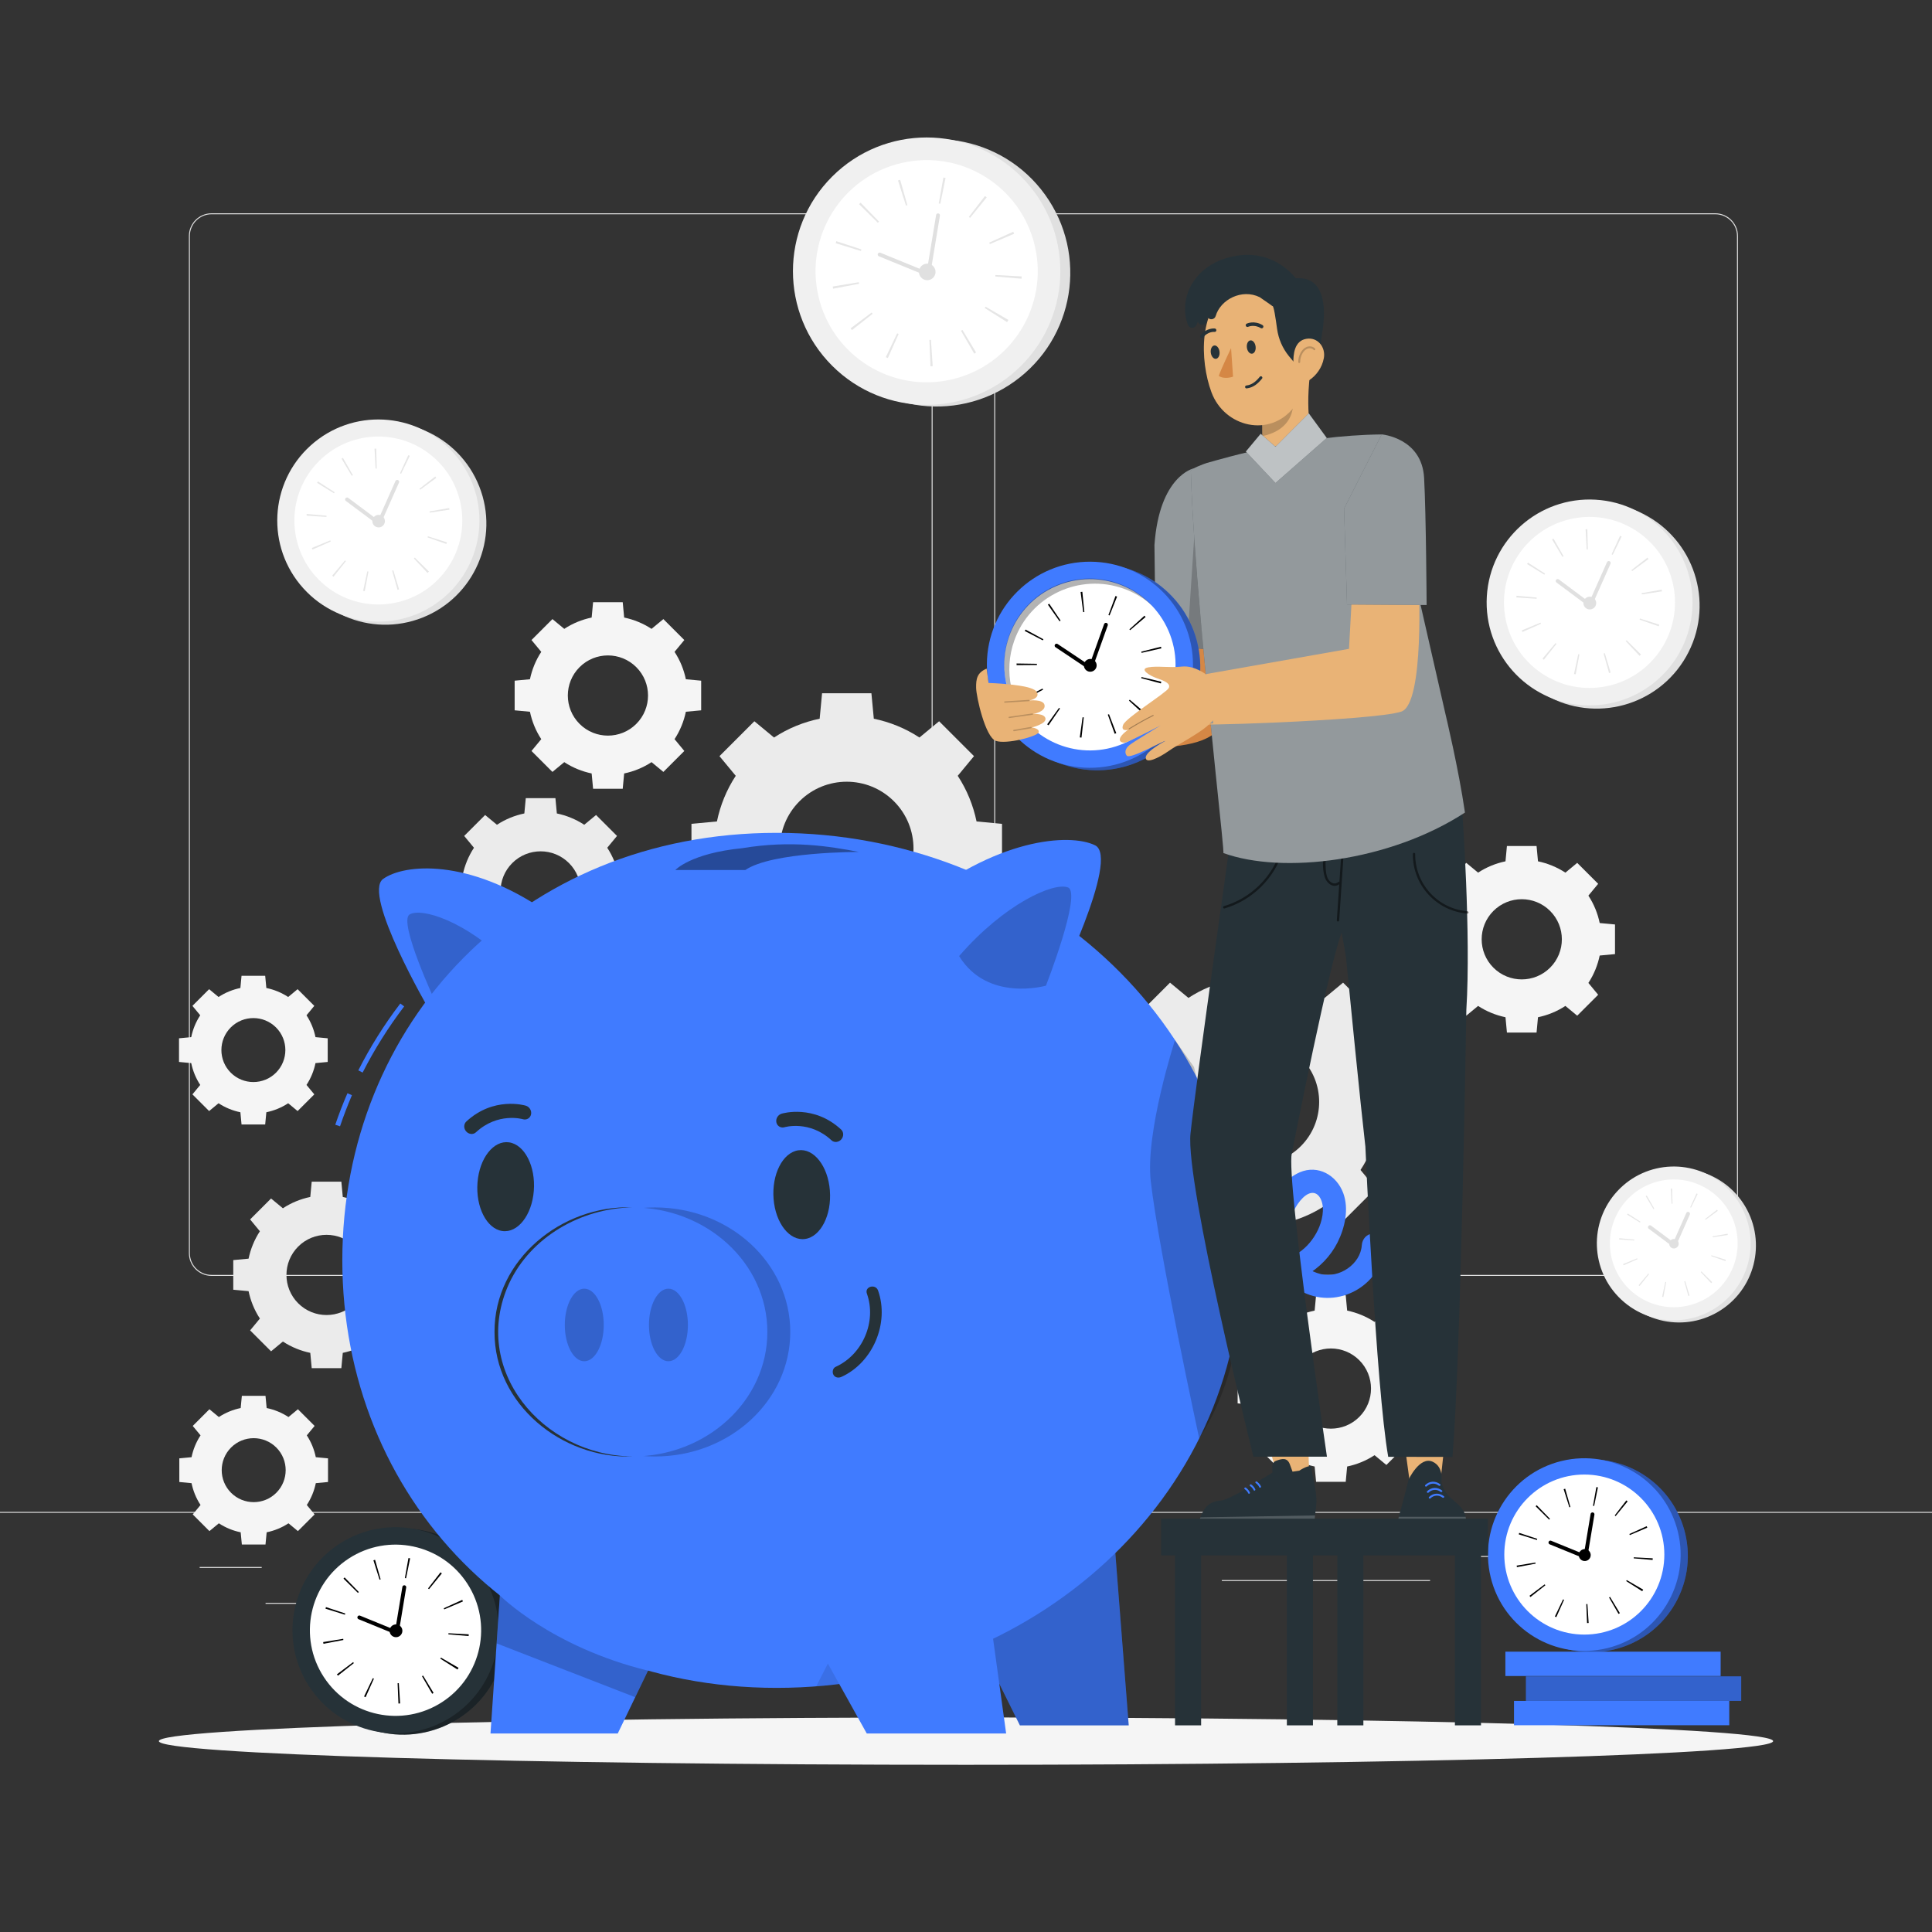 <svg xmlns="http://www.w3.org/2000/svg" viewBox="0 0 500 500"><rect x="0" y="0" width="500" height="500" fill="#333333" stroke="none"/><defs><style>      .uuid-0d9860ed-d3d6-4aae-ae41-2b4273606eda {        opacity: .1;      }      .uuid-0d9860ed-d3d6-4aae-ae41-2b4273606eda, .uuid-df34fd01-6cfd-4b7b-aefd-7f8a921c0446, .uuid-f4f53ed7-ea90-4321-87a5-05cef93a240b {        isolation: isolate;      }      .uuid-dd2d7cbd-059d-4cf3-847a-ca85d2a93af2 {        stroke-width: .25px;      }      .uuid-dd2d7cbd-059d-4cf3-847a-ca85d2a93af2, .uuid-c403509f-7c89-4531-941a-705ddf11961d, .uuid-271584e9-a0eb-4660-82df-e06a529884d1 {        stroke: #000;      }      .uuid-dd2d7cbd-059d-4cf3-847a-ca85d2a93af2, .uuid-c403509f-7c89-4531-941a-705ddf11961d, .uuid-271584e9-a0eb-4660-82df-e06a529884d1, .uuid-625d45d1-fd86-4b00-b959-fda0002fcb61, .uuid-539dad20-5045-4a06-b47d-98e5fd37facd {        fill: none;        stroke-linecap: round;        stroke-linejoin: round;      }      .uuid-dd2d7cbd-059d-4cf3-847a-ca85d2a93af2, .uuid-e3e3137f-eb36-4d48-b9dd-92612361b573 {        opacity: .3;      }      .uuid-df34fd01-6cfd-4b7b-aefd-7f8a921c0446 {        opacity: .4;      }      .uuid-f4f53ed7-ea90-4321-87a5-05cef93a240b, .uuid-c403509f-7c89-4531-941a-705ddf11961d, .uuid-5f668441-8f52-4fc8-b698-234a5dd98651 {        opacity: .2;      }      .uuid-3ce2f928-f786-4882-8b39-a2ca780ad6ff {        fill: #e9b376;      }      .uuid-717583e5-dcd6-40d4-9275-530ff6587938 {        fill: #ebebeb;      }      .uuid-d47809bb-56a5-47bc-9542-f7928aaf800d {        fill: #407bff;      }      .uuid-a82e98e1-c139-412d-92b6-30bbe4b425b4 {        fill: #e6e6e6;      }      .uuid-35627587-89d0-4527-8695-1d8fe7359f43, .uuid-9ce910d0-6755-486b-accb-035c51e3ed56, .uuid-b0be6f93-172f-450f-8bf7-fcf3648e6274 {        fill: #fff;      }      .uuid-35627587-89d0-4527-8695-1d8fe7359f43, .uuid-d3aa338a-48e1-447e-b5a2-3314500d5498 {        opacity: .5;      }      .uuid-9ce910d0-6755-486b-accb-035c51e3ed56 {        opacity: .7;      }      .uuid-85df2084-db85-41a2-9dd6-61a4ac7018a5 {        fill: #263238;      }      .uuid-c403509f-7c89-4531-941a-705ddf11961d {        stroke-width: .5px;      }      .uuid-d53b3c48-7aed-4ab4-829e-9d1a168236e8 {        fill: #f5f5f5;      }      .uuid-d88aab83-4912-4dd1-adbf-a46b6c794434 {        fill: #f0f0f0;      }      .uuid-0ec6bdde-3855-4ac0-9966-76efeb8a1748 {        fill: #d58745;      }      .uuid-625d45d1-fd86-4b00-b959-fda0002fcb61 {        stroke: #263238;        stroke-width: .75px;      }      .uuid-43b9793e-6a73-468a-a9b3-cd51205a9315 {        fill: #e0e0e0;      }      .uuid-539dad20-5045-4a06-b47d-98e5fd37facd {        stroke: #e0e0e0;      }    </style></defs><g id="uuid-bea4b06e-bfe2-4a8b-a080-fed03c0edfc4" data-name="Background complete"><g><g><g><path class="uuid-43b9793e-6a73-468a-a9b3-cd51205a9315" d="M443.92,330.2h-180.75c-3.23,0-5.86-2.63-5.86-5.86V61.06c0-3.23,2.63-5.86,5.86-5.86h180.75c3.23,0,5.86,2.63,5.86,5.86v263.27c0,3.23-2.63,5.86-5.86,5.86ZM263.17,55.45c-3.09,0-5.61,2.52-5.61,5.61v263.27c0,3.09,2.52,5.61,5.61,5.61h180.75c3.09,0,5.61-2.52,5.61-5.61V61.06c0-3.09-2.52-5.61-5.61-5.61h-180.75Z"></path><path class="uuid-43b9793e-6a73-468a-a9b3-cd51205a9315" d="M235.49,330.2H54.75c-3.23,0-5.86-2.63-5.86-5.86V61.06c0-3.23,2.63-5.86,5.86-5.86h180.75c3.23,0,5.86,2.63,5.86,5.86v263.27c0,3.23-2.63,5.86-5.86,5.86ZM54.75,55.45c-3.09,0-5.61,2.52-5.61,5.61v263.27c0,3.09,2.52,5.61,5.61,5.61h180.75c3.09,0,5.61-2.52,5.61-5.61V61.06c0-3.09-2.52-5.61-5.61-5.61H54.75Z"></path></g><rect class="uuid-43b9793e-6a73-468a-a9b3-cd51205a9315" x="0" y="391.27" width="500" height=".25"></rect></g><rect class="uuid-43b9793e-6a73-468a-a9b3-cd51205a9315" x="51.67" y="405.53" width="16.06" height=".25"></rect><rect class="uuid-43b9793e-6a73-468a-a9b3-cd51205a9315" x="170.35" y="402.82" width="53.53" height=".25"></rect><rect class="uuid-43b9793e-6a73-468a-a9b3-cd51205a9315" x="68.73" y="414.82" width="36.25" height=".25"></rect><rect class="uuid-43b9793e-6a73-468a-a9b3-cd51205a9315" x="378.35" y="402.69" width="43.19" height=".25"></rect><rect class="uuid-43b9793e-6a73-468a-a9b3-cd51205a9315" x="430.45" y="402.69" width="6.33" height=".25"></rect><rect class="uuid-43b9793e-6a73-468a-a9b3-cd51205a9315" x="316.21" y="408.92" width="53.89" height=".25"></rect></g><path class="uuid-717583e5-dcd6-40d4-9275-530ff6587938" d="M190.41,200.78c-2.4,3.65-4.01,7.67-4.87,11.81l-6.59.62v12.77s6.59.62,6.59.62c.86,4.14,2.47,8.15,4.87,11.81l-4.21,5.09,9.03,9.03,5.09-4.21c3.65,2.4,7.67,4.01,11.81,4.87l.62,6.59h12.77s.62-6.59.62-6.59c4.14-.86,8.15-2.47,11.81-4.87l5.09,4.21,9.03-9.03-4.21-5.09c2.4-3.65,4.01-7.67,4.87-11.81l6.59-.62v-12.77s-6.59-.62-6.59-.62c-.86-4.14-2.47-8.15-4.87-11.81l4.21-5.09-9.03-9.03-5.09,4.21c-3.65-2.4-7.67-4.01-11.81-4.87l-.62-6.59h-12.77s-.62,6.59-.62,6.59c-4.14.86-8.15,2.47-11.81,4.87l-5.09-4.21-9.03,9.03,4.21,5.09ZM231.35,207.37c6.75,6.75,6.75,17.7,0,24.45-6.75,6.75-17.7,6.75-24.45,0-6.75-6.75-6.75-17.7,0-24.45,6.75-6.75,17.7-6.75,24.45,0Z"></path><path class="uuid-d53b3c48-7aed-4ab4-829e-9d1a168236e8" d="M140.08,168.7c-1.44,2.19-2.41,4.61-2.93,7.09l-3.96.37v7.67s3.96.37,3.96.37c.52,2.49,1.49,4.9,2.93,7.09l-2.53,3.06,5.42,5.42,3.06-2.53c2.19,1.44,4.61,2.41,7.09,2.93l.37,3.96h7.67s.37-3.96.37-3.96c2.49-.52,4.9-1.49,7.09-2.93l3.06,2.53,5.42-5.42-2.53-3.06c1.44-2.19,2.41-4.61,2.93-7.09l3.96-.37v-7.67s-3.96-.37-3.96-.37c-.52-2.49-1.49-4.9-2.93-7.09l2.53-3.06-5.42-5.42-3.06,2.53c-2.2-1.44-4.61-2.41-7.09-2.93l-.37-3.96h-7.67s-.37,3.96-.37,3.96c-2.49.52-4.9,1.49-7.09,2.93l-3.06-2.53-5.42,5.42,2.53,3.06ZM164.67,172.66c4.05,4.05,4.05,10.63,0,14.68-4.05,4.05-10.63,4.05-14.68,0s-4.05-10.63,0-14.68c4.05-4.05,10.63-4.05,14.68,0Z"></path><path class="uuid-d53b3c48-7aed-4ab4-829e-9d1a168236e8" d="M327.19,348.06c-1.44,2.19-2.41,4.61-2.93,7.09l-3.96.37v7.67s3.96.37,3.96.37c.52,2.49,1.49,4.9,2.93,7.09l-2.53,3.06,5.42,5.42,3.06-2.53c2.19,1.44,4.61,2.41,7.09,2.93l.37,3.96h7.67s.37-3.96.37-3.96c2.49-.52,4.9-1.49,7.09-2.93l3.06,2.53,5.42-5.42-2.53-3.06c1.44-2.19,2.41-4.61,2.93-7.09l3.96-.37v-7.67s-3.96-.37-3.96-.37c-.52-2.49-1.49-4.9-2.93-7.09l2.53-3.06-5.42-5.42-3.06,2.53c-2.2-1.44-4.61-2.41-7.09-2.93l-.37-3.96h-7.67s-.37,3.96-.37,3.96c-2.49.52-4.9,1.49-7.09,2.93l-3.06-2.53-5.42,5.42,2.53,3.06ZM351.78,352.02c4.05,4.05,4.05,10.63,0,14.68-4.05,4.05-10.63,4.05-14.68,0-4.05-4.05-4.05-10.63,0-14.68,4.05-4.05,10.63-4.05,14.68,0Z"></path><path class="uuid-d53b3c48-7aed-4ab4-829e-9d1a168236e8" d="M51.82,262.75c-1.15,1.75-1.92,3.67-2.33,5.66l-3.16.3v6.12s3.16.3,3.16.3c.41,1.98,1.18,3.9,2.33,5.65l-2.02,2.44,4.32,4.32,2.44-2.02c1.75,1.15,3.67,1.92,5.65,2.33l.3,3.16h6.12s.3-3.16.3-3.16c1.98-.41,3.9-1.18,5.65-2.33l2.44,2.02,4.32-4.32-2.02-2.44c1.15-1.75,1.92-3.67,2.33-5.65l3.16-.3v-6.12s-3.16-.3-3.16-.3c-.41-1.98-1.18-3.9-2.33-5.65l2.02-2.44-4.32-4.32-2.44,2.02c-1.75-1.15-3.67-1.92-5.65-2.33l-.3-3.16h-6.12s-.3,3.16-.3,3.16c-1.98.41-3.9,1.18-5.65,2.33l-2.44-2.02-4.32,4.32,2.02,2.44ZM71.43,265.9c3.23,3.23,3.23,8.47,0,11.71-3.23,3.23-8.48,3.23-11.71,0-3.23-3.23-3.23-8.47,0-11.71,3.23-3.23,8.47-3.23,11.71,0Z"></path><path class="uuid-d53b3c48-7aed-4ab4-829e-9d1a168236e8" d="M51.9,371.47c-1.15,1.75-1.92,3.67-2.33,5.65l-3.16.3v6.12s3.16.3,3.16.3c.41,1.98,1.18,3.9,2.33,5.65l-2.02,2.44,4.32,4.32,2.44-2.02c1.75,1.15,3.67,1.92,5.65,2.33l.3,3.16h6.12s.3-3.16.3-3.16c1.98-.41,3.9-1.18,5.65-2.33l2.44,2.02,4.32-4.32-2.02-2.44c1.15-1.75,1.92-3.67,2.33-5.65l3.16-.3v-6.12s-3.16-.3-3.16-.3c-.41-1.98-1.18-3.9-2.33-5.65l2.02-2.44-4.32-4.32-2.44,2.02c-1.75-1.15-3.67-1.92-5.65-2.33l-.3-3.16h-6.12s-.3,3.16-.3,3.16c-1.98.41-3.9,1.18-5.65,2.33l-2.44-2.02-4.32,4.32,2.02,2.44ZM71.51,374.62c3.23,3.23,3.23,8.47,0,11.71-3.23,3.23-8.48,3.23-11.71,0s-3.23-8.47,0-11.71c3.23-3.23,8.47-3.23,11.71,0Z"></path><path class="uuid-d53b3c48-7aed-4ab4-829e-9d1a168236e8" d="M376.58,231.79c-1.44,2.19-2.41,4.61-2.93,7.09l-3.96.37v7.67s3.96.37,3.96.37c.52,2.49,1.49,4.9,2.93,7.09l-2.53,3.06,5.42,5.42,3.06-2.53c2.19,1.44,4.61,2.41,7.09,2.93l.37,3.96h7.67s.37-3.96.37-3.96c2.49-.52,4.9-1.49,7.09-2.93l3.06,2.53,5.42-5.42-2.53-3.06c1.44-2.19,2.41-4.61,2.93-7.09l3.96-.37v-7.67s-3.96-.37-3.96-.37c-.52-2.49-1.49-4.9-2.93-7.09l2.53-3.06-5.42-5.42-3.06,2.53c-2.2-1.44-4.61-2.41-7.09-2.93l-.37-3.96h-7.67s-.37,3.96-.37,3.96c-2.49.52-4.9,1.49-7.09,2.93l-3.06-2.53-5.42,5.42,2.53,3.06ZM401.17,235.75c4.05,4.05,4.05,10.63,0,14.68-4.05,4.05-10.63,4.05-14.68,0-4.05-4.05-4.05-10.63,0-14.68,4.05-4.05,10.63-4.05,14.68,0Z"></path><path class="uuid-717583e5-dcd6-40d4-9275-530ff6587938" d="M122.66,219.4c-1.44,2.19-2.41,4.61-2.93,7.09l-3.96.37v7.67s3.96.37,3.96.37c.52,2.49,1.49,4.9,2.93,7.09l-2.53,3.06,5.42,5.42,3.06-2.53c2.19,1.44,4.61,2.41,7.09,2.93l.37,3.96h7.67s.37-3.96.37-3.96c2.49-.52,4.9-1.49,7.09-2.93l3.06,2.53,5.42-5.42-2.53-3.06c1.44-2.19,2.41-4.61,2.93-7.09l3.96-.37v-7.67s-3.96-.37-3.96-.37c-.52-2.49-1.49-4.9-2.93-7.09l2.53-3.06-5.42-5.42-3.06,2.53c-2.2-1.44-4.61-2.41-7.09-2.93l-.37-3.96h-7.67s-.37,3.96-.37,3.96c-2.49.52-4.9,1.49-7.09,2.93l-3.06-2.53-5.42,5.42,2.53,3.06ZM147.25,223.36c4.05,4.05,4.05,10.63,0,14.68-4.05,4.05-10.63,4.05-14.68,0-4.05-4.05-4.05-10.63,0-14.68,4.05-4.05,10.63-4.05,14.68,0Z"></path><path class="uuid-717583e5-dcd6-40d4-9275-530ff6587938" d="M67.26,318.65c-1.44,2.19-2.41,4.61-2.93,7.09l-3.96.37v7.67s3.96.37,3.96.37c.52,2.49,1.49,4.9,2.93,7.09l-2.53,3.06,5.42,5.42,3.06-2.53c2.2,1.44,4.61,2.41,7.09,2.93l.37,3.96h7.67s.37-3.96.37-3.96c2.49-.52,4.9-1.49,7.09-2.93l3.06,2.53,5.42-5.42-2.53-3.06c1.44-2.19,2.41-4.61,2.93-7.09l3.96-.37v-7.67s-3.96-.37-3.96-.37c-.52-2.49-1.49-4.9-2.93-7.09l2.53-3.06-5.42-5.42-3.06,2.53c-2.2-1.44-4.61-2.41-7.09-2.93l-.37-3.96h-7.67s-.37,3.96-.37,3.96c-2.49.52-4.9,1.49-7.09,2.93l-3.06-2.53-5.42,5.42,2.53,3.06ZM91.85,322.61c4.05,4.05,4.05,10.63,0,14.68-4.05,4.05-10.63,4.05-14.68,0s-4.05-10.63,0-14.68c4.05-4.05,10.63-4.05,14.68,0Z"></path><path class="uuid-717583e5-dcd6-40d4-9275-530ff6587938" d="M298.29,267.54c-2.25,3.42-3.76,7.19-4.57,11.06l-6.18.58v11.97s6.18.58,6.18.58c.8,3.88,2.32,7.64,4.57,11.06l-3.95,4.77,8.46,8.46,4.77-3.95c3.42,2.25,7.19,3.76,11.06,4.57l.58,6.18h11.97s.58-6.18.58-6.18c3.88-.81,7.64-2.32,11.06-4.57l4.77,3.95,8.46-8.46-3.95-4.77c2.25-3.42,3.76-7.19,4.57-11.06l6.18-.58v-11.97s-6.18-.58-6.18-.58c-.81-3.88-2.32-7.64-4.57-11.06l3.95-4.77-8.46-8.46-4.77,3.95c-3.42-2.25-7.19-3.76-11.06-4.57l-.58-6.18h-11.97s-.58,6.18-.58,6.18c-3.88.81-7.64,2.32-11.06,4.57l-4.77-3.95-8.46,8.46,3.95,4.77ZM336.65,273.72c6.33,6.33,6.33,16.58,0,22.91-6.33,6.33-16.58,6.33-22.91,0s-6.33-16.58,0-22.91c6.33-6.33,16.58-6.33,22.91,0Z"></path><g><g><circle class="uuid-43b9793e-6a73-468a-a9b3-cd51205a9315" cx="242.39" cy="70.61" r="34.6" transform="translate(4.37 154.79) rotate(-35.72)"></circle><circle class="uuid-d88aab83-4912-4dd1-adbf-a46b6c794434" cx="239.82" cy="70.18" r="34.6" transform="translate(20.61 190.13) rotate(-45)"></circle><circle class="uuid-b0be6f93-172f-450f-8bf7-fcf3648e6274" cx="239.82" cy="70.18" r="28.75" transform="translate(-9.66 56.06) rotate(-13.07)"></circle><path class="uuid-a82e98e1-c139-412d-92b6-30bbe4b425b4" d="M240.81,94.79l-.28-6.82c.14,0,.27-.01.4-.02l.45,6.81c-.19.01-.38.02-.57.03ZM229.77,92.67c-.17-.08-.35-.16-.52-.24l2.94-6.16c.12.06.24.11.37.17l-2.79,6.23ZM252.13,91.52l-3.42-5.91.37-.22,3.53,5.84c-.16.1-.32.19-.48.28ZM220.48,85.43c-.12-.15-.23-.3-.35-.45l5.46-4.1.25.33-5.36,4.22ZM260.62,83.36l-5.77-3.64.22-.35,5.9,3.43-.09.15c-.06.1-.16.26-.26.42ZM215.61,74.71c-.04-.19-.07-.37-.1-.56l6.74-1.11c.02.13.05.27.07.4l-6.71,1.27ZM257.57,71.56c.01-.13.02-.26.03-.39l6.82.37c-.01.2-.02.39-.04.59l-6.8-.57ZM222.8,64.96l-6.52-2.02.17-.52,6.48,2.13-.13.41ZM256.18,63.17l-.17-.38,6.22-2.81c.08.17.15.34.23.51l-6.28,2.68ZM227.18,57.64l-4.85-4.8c.13-.13.26-.26.39-.39l4.76,4.89-.3.3ZM251.05,56.38c-.1-.08-.21-.17-.31-.25l4.17-5.4c.15.12.3.24.45.36l-4.31,5.29ZM234.46,53.21l-2.06-6.51c.19-.06.37-.12.56-.17l1.87,6.56c-.13.04-.25.07-.37.11ZM243.35,52.74l-.4-.08,1.2-6.72c.19.03.37.07.56.11l-1.36,6.69Z"></path></g><g><polyline class="uuid-539dad20-5045-4a06-b47d-98e5fd37facd" points="227.65 65.87 240.23 71.01 242.76 55.73"></polyline><path class="uuid-43b9793e-6a73-468a-a9b3-cd51205a9315" d="M242.11,70.55c-.1,1.18-1.14,2.06-2.32,1.96-1.18-.1-2.06-1.14-1.96-2.32.1-1.18,1.14-2.06,2.32-1.96,1.18.1,2.06,1.14,1.96,2.32Z"></path></g></g><g><g><circle class="uuid-43b9793e-6a73-468a-a9b3-cd51205a9315" cx="99.71" cy="135.51" r="26.16" transform="translate(-42.9 46.25) rotate(-21.61)"></circle><circle class="uuid-d88aab83-4912-4dd1-adbf-a46b6c794434" cx="97.91" cy="134.71" r="26.16" transform="translate(-65.04 100.38) rotate(-42.09)"></circle><circle class="uuid-b0be6f93-172f-450f-8bf7-fcf3648e6274" cx="97.91" cy="134.71" r="21.73" transform="translate(-67.59 116.23) rotate(-47.62)"></circle><path class="uuid-a82e98e1-c139-412d-92b6-30bbe4b425b4" d="M93.98,152.9l1.08-5.04c.1.02.2.04.3.06l-.96,5.07c-.14-.03-.28-.06-.42-.09ZM86.31,149.26c-.11-.09-.22-.18-.34-.28l3.32-3.95c.08.07.16.13.24.19l-3.22,4.03ZM102.88,152.65l-1.39-4.97.31-.09,1.48,4.94c-.13.04-.27.08-.4.12ZM80.87,142.21c-.06-.13-.11-.26-.17-.39l4.77-1.97.12.29-4.72,2.08ZM110.64,148.28l-3.53-3.76.23-.22,3.67,3.62-.09.09c-.06.06-.17.16-.27.26ZM79.34,133.44c0-.14.02-.29.03-.43l5.14.46c0,.1-.02.2-.02.31l-5.15-.34ZM110.64,139.07c.03-.09.06-.18.09-.28l4.92,1.56c-.04.14-.09.28-.14.42l-4.87-1.7ZM86.44,127.66l-4.39-2.71.22-.35,4.34,2.79-.17.27ZM111.21,132.67l-.05-.31,5.08-.88c.02.14.05.28.07.42l-5.1.77ZM91.04,123.14l-2.64-4.43c.12-.07.24-.14.36-.21l2.56,4.48-.28.16ZM108.74,126.73c-.06-.08-.12-.16-.18-.24l4.08-3.16c.09.12.18.23.26.35l-4.16,3.06ZM97.2,121.27l-.27-5.15c.15,0,.29-.01.44-.02l.13,5.16c-.1,0-.2,0-.3.01ZM103.8,122.61l-.28-.13,2.15-4.69c.13.06.26.12.39.18l-2.26,4.64Z"></path></g><g><polyline class="uuid-539dad20-5045-4a06-b47d-98e5fd37facd" points="89.82 129.25 98.05 135.39 102.8 124.69"></polyline><path class="uuid-43b9793e-6a73-468a-a9b3-cd51205a9315" d="M99.52,135.41c-.3.85-1.22,1.29-2.07.99s-1.29-1.22-.99-2.07c.3-.85,1.22-1.29,2.07-.99s1.29,1.22.99,2.07Z"></path></g></g><g><g><circle class="uuid-43b9793e-6a73-468a-a9b3-cd51205a9315" cx="434.53" cy="322.36" r="19.9" transform="translate(-103.63 266.55) rotate(-30.65)"></circle><circle class="uuid-d88aab83-4912-4dd1-adbf-a46b6c794434" cx="433.15" cy="321.75" r="19.9" transform="translate(-97.47 419.61) rotate(-47.05)"></circle><circle class="uuid-b0be6f93-172f-450f-8bf7-fcf3648e6274" cx="433.15" cy="321.75" r="16.53" transform="translate(-42.16 577.12) rotate(-64.85)"></circle><path class="uuid-a82e98e1-c139-412d-92b6-30bbe4b425b4" d="M430.16,335.59l.82-3.84c.08.02.15.03.23.05l-.73,3.86c-.11-.02-.21-.04-.32-.07ZM424.33,332.82c-.09-.07-.17-.14-.26-.21l2.52-3.01c.06.05.12.1.18.15l-2.45,3.07ZM436.94,335.39l-1.05-3.78.24-.07,1.12,3.76c-.1.03-.2.06-.31.09ZM420.19,327.45c-.04-.1-.09-.2-.13-.3l3.63-1.5.09.22-3.59,1.58ZM442.84,332.07l-2.69-2.86.17-.16,2.79,2.76-.07.07s-.13.12-.2.2ZM419.03,320.78c0-.11.02-.22.03-.33l3.91.35c0,.08-.01.15-.02.23l-3.92-.26ZM442.84,325.07c.02-.07.05-.14.07-.21l3.74,1.18c-.03.11-.07.21-.11.32l-3.7-1.29ZM424.43,316.39l-3.34-2.06.17-.27,3.3,2.12-.13.21ZM443.27,320.2l-.04-.24,3.87-.67c.02.11.04.21.05.32l-3.88.59ZM427.93,312.95l-2.01-3.37c.09-.05.18-.11.27-.16l1.95,3.41-.21.12ZM441.4,315.68c-.05-.06-.09-.12-.14-.18l3.1-2.41c.07.09.13.18.2.27l-3.16,2.32ZM432.61,311.53l-.21-3.92c.11,0,.22-.01.34-.01l.1,3.92c-.07,0-.15,0-.22,0ZM437.63,312.54l-.21-.1,1.64-3.57c.1.05.2.09.29.14l-1.72,3.53Z"></path></g><g><polyline class="uuid-539dad20-5045-4a06-b47d-98e5fd37facd" points="427 317.6 433.26 322.27 436.87 314.13"></polyline><path class="uuid-43b9793e-6a73-468a-a9b3-cd51205a9315" d="M434.38,322.28c-.23.64-.93.98-1.57.76-.64-.23-.98-.93-.76-1.57s.93-.98,1.57-.76c.64.23.98.93.76,1.57Z"></path></g></g><g><g><circle class="uuid-43b9793e-6a73-468a-a9b3-cd51205a9315" cx="413.19" cy="156.72" r="26.64" transform="translate(72.66 438.37) rotate(-60.36)"></circle><circle class="uuid-d88aab83-4912-4dd1-adbf-a46b6c794434" cx="411.36" cy="155.91" r="26.64" transform="translate(231.7 557.46) rotate(-86.65)"></circle><circle class="uuid-b0be6f93-172f-450f-8bf7-fcf3648e6274" cx="411.36" cy="155.91" r="22.13" transform="translate(-18.93 64.39) rotate(-8.75)"></circle><path class="uuid-a82e98e1-c139-412d-92b6-30bbe4b425b4" d="M407.35,174.44l1.1-5.14c.1.02.2.04.31.06l-.98,5.16c-.14-.03-.29-.06-.43-.09ZM399.54,170.73c-.11-.09-.23-.18-.34-.28l3.38-4.02c.08.07.16.13.24.2l-3.28,4.11ZM416.42,174.18l-1.41-5.06.31-.09,1.51,5.03c-.14.04-.27.08-.41.12ZM394,163.55c-.06-.13-.12-.27-.17-.4l4.86-2.01.12.29-4.81,2.12ZM424.33,169.74l-3.6-3.83.23-.22,3.74,3.69-.1.09c-.06.06-.17.16-.27.26ZM392.44,154.62c0-.15.02-.29.03-.44l5.23.47c0,.1-.02.21-.02.31l-5.24-.35ZM424.32,160.35c.03-.09.06-.19.09-.28l5.01,1.59c-.05.14-.09.29-.14.43l-4.96-1.73ZM399.68,148.73l-4.47-2.76.22-.36,4.42,2.84-.18.28ZM424.9,153.83l-.05-.32,5.18-.9c.02.14.05.28.07.43l-5.2.79ZM404.36,144.12l-2.69-4.52c.12-.07.24-.14.37-.21l2.61,4.56-.28.17ZM422.39,147.78c-.06-.08-.12-.16-.18-.24l4.15-3.22c.09.12.18.24.27.36l-4.23,3.11ZM410.63,142.22l-.28-5.25c.15,0,.3-.01.45-.02l.13,5.25c-.1,0-.2,0-.3.01ZM417.36,143.58l-.28-.13,2.19-4.78c.13.06.26.12.4.19l-2.3,4.72Z"></path></g><g><polyline class="uuid-539dad20-5045-4a06-b47d-98e5fd37facd" points="403.12 150.35 411.5 156.6 416.34 145.7"></polyline><path class="uuid-43b9793e-6a73-468a-a9b3-cd51205a9315" d="M413,156.62c-.3.86-1.25,1.31-2.11,1.01-.86-.3-1.31-1.25-1.01-2.11.3-.86,1.25-1.31,2.11-1.01.86.3,1.31,1.25,1.01,2.11Z"></path></g></g></g><g id="uuid-58e4249e-7bb4-407a-b441-80baf1cfceb1" data-name="Shadow"><path class="uuid-d53b3c48-7aed-4ab4-829e-9d1a168236e8" d="M458.88,450.6c0,3.39-93.52,6.13-208.88,6.13s-208.88-2.75-208.88-6.13,93.52-6.13,208.88-6.13,208.88,2.75,208.88,6.13Z"></path></g><g id="uuid-d20f952d-dc45-4869-b10f-08484b9cf092" data-name="Clocks"><g><g><circle class="uuid-85df2084-db85-41a2-9dd6-61a4ac7018a5" cx="104.35" cy="422.24" r="26.67" transform="translate(-326.32 361.36) rotate(-68.07)"></circle><circle class="uuid-e3e3137f-eb36-4d48-b9dd-92612361b573" cx="104.35" cy="422.24" r="26.67" transform="translate(-326.32 361.36) rotate(-68.07)"></circle><circle class="uuid-85df2084-db85-41a2-9dd6-61a4ac7018a5" cx="102.36" cy="421.91" r="26.67" transform="translate(-211.86 122.33) rotate(-32.73)"></circle><circle class="uuid-b0be6f93-172f-450f-8bf7-fcf3648e6274" cx="102.36" cy="421.91" r="22.16" transform="translate(-213.64 124.2) rotate(-33.07)"></circle><path d="M103.12,440.88l-.22-5.26c.1,0,.21,0,.31-.02l.34,5.25c-.15,0-.29.02-.44.02ZM94.62,439.24c-.13-.06-.27-.12-.4-.19l2.27-4.75c.09.04.19.09.28.13l-2.15,4.8ZM111.85,438.35l-2.64-4.55.28-.17,2.72,4.5c-.12.07-.24.15-.37.22ZM87.46,433.67c-.09-.11-.18-.23-.27-.35l4.2-3.16.19.25-4.13,3.26ZM118.4,432.07l-4.45-2.81.17-.27,4.55,2.64-.07.12c-.05.08-.12.2-.2.32ZM83.71,425.4c-.03-.14-.05-.29-.08-.43l5.19-.85c.02.1.03.21.05.31l-5.17.98ZM116.04,422.98c0-.1.01-.2.02-.3l5.25.28c0,.15-.02.3-.03.45l-5.24-.44ZM89.25,417.88l-5.02-1.56.13-.4,5,1.65-.1.31ZM114.97,416.51l-.13-.29,4.79-2.17c.06.13.12.26.17.4l-4.84,2.06ZM92.63,412.24l-3.74-3.7c.1-.1.2-.2.3-.3l3.67,3.77-.23.23ZM111.02,411.27c-.08-.06-.16-.13-.24-.19l3.22-4.16c.12.09.23.18.35.28l-3.32,4.08ZM98.23,408.83l-1.59-5.02c.14-.05.29-.09.43-.13l1.44,5.06c-.1.03-.19.06-.29.09ZM105.09,408.46l-.31-.06.93-5.18c.14.03.29.05.43.08l-1.05,5.16Z"></path></g><g><polyline class="uuid-271584e9-a0eb-4660-82df-e06a529884d1" points="92.99 418.59 102.68 422.55 104.63 410.77"></polyline><path d="M104.13,422.19c-.08.91-.88,1.59-1.79,1.51-.91-.08-1.59-.88-1.51-1.79s.88-1.59,1.79-1.51c.91.08,1.59.88,1.51,1.79Z"></path></g></g><g><g><g><circle class="uuid-d47809bb-56a5-47bc-9542-f7928aaf800d" cx="411.87" cy="402.63" r="24.93" transform="translate(-141.06 563.92) rotate(-60.61)"></circle><circle class="uuid-e3e3137f-eb36-4d48-b9dd-92612361b573" cx="411.87" cy="402.63" r="24.93" transform="translate(-141.06 563.92) rotate(-60.61)"></circle><circle class="uuid-d47809bb-56a5-47bc-9542-f7928aaf800d" cx="410.02" cy="402.32" r="24.93" transform="translate(-83.52 108.39) rotate(-13.68)"></circle><circle class="uuid-b0be6f93-172f-450f-8bf7-fcf3648e6274" cx="410.02" cy="402.32" r="20.71"></circle><path d="M410.73,420.05l-.2-4.91c.1,0,.19,0,.29-.02l.32,4.91c-.14,0-.27.02-.41.02ZM402.78,418.52c-.13-.06-.25-.11-.38-.17l2.12-4.44c.09.04.18.08.26.12l-2.01,4.49ZM418.88,417.69l-2.46-4.26.26-.16,2.54,4.21c-.11.07-.23.14-.34.2ZM396.08,413.31c-.08-.11-.17-.21-.25-.32l3.93-2.96.18.24-3.86,3.04ZM425.01,411.81l-4.16-2.63.16-.25,4.25,2.47-.07.11c-.04.07-.11.19-.19.3ZM392.58,405.58c-.03-.13-.05-.27-.07-.4l4.85-.8c.02.1.03.19.05.29l-4.83.91ZM422.8,403.31c0-.09.01-.18.02-.28l4.91.26c0,.14-.02.28-.03.42l-4.9-.41ZM397.75,398.55l-4.7-1.46.12-.38,4.67,1.54-.09.29ZM421.8,397.27l-.12-.27,4.48-2.02c.06.12.11.25.16.37l-4.52,1.93ZM400.91,393.28l-3.49-3.46c.09-.09.19-.19.28-.28l3.43,3.52-.22.22ZM418.11,392.37c-.07-.06-.15-.12-.22-.18l3.01-3.89c.11.09.22.17.33.26l-3.11,3.81ZM406.15,390.09l-1.48-4.69c.13-.04.27-.08.4-.12l1.35,4.73c-.09.03-.18.05-.27.08ZM412.56,389.75l-.29-.06.87-4.84c.13.02.27.05.4.08l-.98,4.82Z"></path></g><g><polyline class="uuid-271584e9-a0eb-4660-82df-e06a529884d1" points="401.25 399.21 410.31 402.91 412.14 391.91"></polyline><path d="M411.67,402.58c-.07.85-.82,1.48-1.67,1.41-.85-.07-1.48-.82-1.41-1.67s.82-1.48,1.67-1.41,1.48.82,1.41,1.67Z"></path></g></g><rect class="uuid-d47809bb-56a5-47bc-9542-f7928aaf800d" x="391.82" y="440.19" width="55.71" height="6.3"></rect><rect class="uuid-d47809bb-56a5-47bc-9542-f7928aaf800d" x="389.59" y="427.45" width="55.71" height="6.3"></rect><rect class="uuid-d47809bb-56a5-47bc-9542-f7928aaf800d" x="394.91" y="433.84" width="55.71" height="6.35"></rect><rect class="uuid-f4f53ed7-ea90-4321-87a5-05cef93a240b" x="394.91" y="433.84" width="55.71" height="6.35"></rect></g></g><g id="uuid-843a08ba-1e8b-4435-b31f-3bedf805c12a" data-name="Piggy bank"><g><polygon class="uuid-d47809bb-56a5-47bc-9542-f7928aaf800d" points="292.11 446.52 287.94 392.85 252.68 423.75 263.95 446.52 292.11 446.52"></polygon><polygon class="uuid-f4f53ed7-ea90-4321-87a5-05cef93a240b" points="292.11 446.52 287.94 392.85 252.68 423.75 263.95 446.52 292.11 446.52"></polygon><path class="uuid-d47809bb-56a5-47bc-9542-f7928aaf800d" d="M111.13,261.43s-17.48-30.01-11.98-33.96c5.5-3.95,22.07-5.34,41.85,8.2-5.74,12.52-16.65,21.92-29.87,25.76Z"></path><path class="uuid-f4f53ed7-ea90-4321-87a5-05cef93a240b" d="M112.82,259.59s-9.88-21.1-6.81-22.93,14.44,1.67,25.58,12.62c-5.42,12.23-18.77,10.31-18.77,10.31Z"></path><path class="uuid-d47809bb-56a5-47bc-9542-f7928aaf800d" d="M314.56,326.94c6.21,5.81,15.79,7.28,23.32,3.17,3.52-1.92,6.51-5.04,8.3-8.62,1.89-3.79,2.96-8.62,1.45-12.72-1.71-4.61-6.51-7.41-11.25-5.38-4.05,1.73-6.72,6.02-7.98,10.09-2.66,8.61,1.36,17.93,9.79,21.36,9.1,3.7,19.57-2.75,20.24-12.57.11-1.62-1.46-3-3-3-1.72,0-2.89,1.38-3,3-.33,4.89-5.81,8.6-10.57,7.47-5.53-1.31-8.88-6.63-8.22-12.26.31-2.62,1.56-5.55,3.54-7.48,1.76-1.73,3.7-1.85,4.72.52,1.03,2.4.18,5.71-.82,7.79-1.15,2.39-2.87,4.48-4.99,5.89-5.28,3.5-12.55,2.94-17.28-1.49-2.82-2.64-7.07,1.6-4.24,4.24h0Z"></path><path class="uuid-d47809bb-56a5-47bc-9542-f7928aaf800d" d="M201.01,215.54c66.41,0,120.25,49.53,120.25,110.64s-53.84,110.64-120.25,110.64-112.42-49.53-112.42-110.64,46.01-110.64,112.42-110.64Z"></path><path class="uuid-f4f53ed7-ea90-4321-87a5-05cef93a240b" d="M304.09,269.17s-7.72,23.87-6.28,36.49c2.12,18.45,12.54,66.59,12.54,66.59,0,0,8.88-12.62,9.89-29.35,1.01-16.73-11.23-66.75-11.23-66.75l-4.92-6.98Z"></path><path class="uuid-0d9860ed-d3d6-4aae-ae41-2b4273606eda" d="M211.25,436.39c3.59-.25,7.12-.66,10.6-1.23l-4.81-10.07-5.78,11.3Z"></path><polygon class="uuid-d47809bb-56a5-47bc-9542-f7928aaf800d" points="260.39 448.63 254.73 407.58 210.48 423.75 224.32 448.63 260.39 448.63"></polygon><polygon class="uuid-d47809bb-56a5-47bc-9542-f7928aaf800d" points="126.94 448.63 129.73 407.58 171.86 423.75 159.87 448.63 126.94 448.63"></polygon><path class="uuid-d47809bb-56a5-47bc-9542-f7928aaf800d" d="M272.8,256.78s17.22-34.79,10.6-38.02-25.81-1.85-47.24,15.9c13.13,20.74,36.64,22.12,36.64,22.12Z"></path><path class="uuid-f4f53ed7-ea90-4321-87a5-05cef93a240b" d="M270.69,255.09s9.39-24.03,5.69-25.43c-3.7-1.4-16.41,4.23-28.16,17.77,7.34,12.01,22.47,7.66,22.47,7.66Z"></path><path class="uuid-df34fd01-6cfd-4b7b-aefd-7f8a921c0446" d="M222.27,220.48c-7.46-1.43-17.35-3.1-30.18-.97-13.37,1.32-17.31,5.65-17.31,5.65h18.11c6.93-4.75,29.38-4.68,29.38-4.68Z"></path><g><path class="uuid-85df2084-db85-41a2-9dd6-61a4ac7018a5" d="M123.58,306.03c-.5,6.33,2.36,11.95,6.38,12.55,4.02.6,7.69-4.05,8.19-10.38.5-6.33-2.35-11.95-6.38-12.56-4.02-.6-7.69,4.05-8.19,10.38Z"></path><path class="uuid-85df2084-db85-41a2-9dd6-61a4ac7018a5" d="M121.86,293.46c.47.05.95-.08,1.31-.42,5.68-5.26,12.07-3.41,12.14-3.39.95.28,1.91-.26,2.12-1.23.21-.97-.39-1.98-1.35-2.27-.33-.1-8.36-2.42-15.4,4.1-.7.65-.72,1.8-.03,2.57.33.37.76.58,1.2.63Z"></path></g><g><path class="uuid-85df2084-db85-41a2-9dd6-61a4ac7018a5" d="M214.77,308.09c.5,6.33-2.36,11.95-6.38,12.55-4.02.6-7.69-4.05-8.19-10.38-.5-6.33,2.35-11.95,6.38-12.56,4.02-.6,7.69,4.05,8.19,10.38Z"></path><path class="uuid-85df2084-db85-41a2-9dd6-61a4ac7018a5" d="M216.5,295.53c-.47.05-.95-.08-1.31-.42-5.68-5.26-12.07-3.41-12.14-3.39-.95.28-1.91-.26-2.12-1.23-.21-.97.39-1.98,1.35-2.27.33-.1,8.36-2.42,15.4,4.1.7.65.72,1.8.03,2.57-.33.37-.76.58-1.2.63Z"></path></g><g><g><path class="uuid-f4f53ed7-ea90-4321-87a5-05cef93a240b" d="M169.5,312.48c19.34,0,35.02,14.42,35.02,32.23s-15.67,32.23-35.02,32.23-35.09-14.42-35.09-32.23,15.75-32.23,35.09-32.23Z"></path><path class="uuid-d47809bb-56a5-47bc-9542-f7928aaf800d" d="M163.57,312.48c19.34,0,35.02,14.42,35.02,32.23s-15.67,32.23-35.02,32.23-35.09-14.42-35.09-32.23,15.75-32.23,35.09-32.23Z"></path><ellipse class="uuid-f4f53ed7-ea90-4321-87a5-05cef93a240b" cx="172.99" cy="342.9" rx="5.04" ry="9.39"></ellipse><path class="uuid-f4f53ed7-ea90-4321-87a5-05cef93a240b" d="M156.25,342.9c0,5.18-2.26,9.39-5.04,9.39s-5.04-4.2-5.04-9.39,2.26-9.39,5.04-9.39,5.04,4.2,5.04,9.39Z"></path></g><path class="uuid-85df2084-db85-41a2-9dd6-61a4ac7018a5" d="M163.57,376.93c-18.1.62-35.65-13.45-35.59-32.23-.07-18.77,17.49-32.86,35.59-32.23-13.16.24-26.15,7.6-31.79,19.63-10.26,22.33,8.71,44.6,31.79,44.82h0Z"></path></g><path class="uuid-f4f53ed7-ea90-4321-87a5-05cef93a240b" d="M129.37,412.9s13.26,13.33,38.34,19.47l-3.31,6.87-35.87-13.93.84-12.41Z"></path><path class="uuid-85df2084-db85-41a2-9dd6-61a4ac7018a5" d="M217.75,356.34c8.15-3.68,12.48-13.95,9.49-22.36-.64-1.81-3.54-1.03-2.89.8,2.58,7.26-1.1,15.81-8.11,18.97-.74.34-.91,1.4-.54,2.05.43.76,1.32.87,2.05.54h0Z"></path><path class="uuid-d47809bb-56a5-47bc-9542-f7928aaf800d" d="M104.6,260.46l-1-.76c-4.14,5.43-7.78,11.22-10.87,17.31l1.12.57c3.06-6.01,6.66-11.74,10.74-17.11Z"></path><path class="uuid-d47809bb-56a5-47bc-9542-f7928aaf800d" d="M91.08,283.43l-1.16-.5c-1.16,2.66-2.22,5.4-3.15,8.15l1.23.41c.92-2.73,1.97-5.44,3.08-8.05Z"></path></g></g><g id="uuid-e86b4110-9af8-4f37-96b5-179f013f909e" data-name="Character"><g><g><polygon class="uuid-3ce2f928-f786-4882-8b39-a2ca780ad6ff" points="338.16 360.32 338.87 383.55 331.2 384.1 324.9 361.84 338.16 360.32"></polygon><g><path class="uuid-85df2084-db85-41a2-9dd6-61a4ac7018a5" d="M340.03,394.89l-6.63-.05s-1.34-.72-2.12-.63c-.79.09-3.52.59-3.52.59l-17.62-.13c.15-.74.33-1.39.53-1.98.25-.71.53-1.31.85-1.82,1.11-1.77,2.6-2.4,4.22-2.49,2.47-.14,10.27-5.26,10.27-5.26l3.32-2.03c-.1-1.12-.28-2.59.91-3.04,1.53-.57,2.85-.86,3.53.81l.74,2.01,1.74-.26s3.42-2.28,3.22-.43c-.11,1.06,1.58,5.86,1.15,9.59-.1.87-.19,1.69-.28,2.41h0c-.18,1.6-.31,2.7-.31,2.7Z"></path><g class="uuid-5f668441-8f52-4fc8-b698-234a5dd98651"><path class="uuid-b0be6f93-172f-450f-8bf7-fcf3648e6274" d="M310.13,394.67l17.62.13s2.74-.5,3.52-.59c.79-.09,2.12.63,2.12.63l6.64.05s.13-1.1.31-2.7l-29.68.5c-.2.58-.38,1.24-.53,1.98Z"></path></g><path class="uuid-d47809bb-56a5-47bc-9542-f7928aaf800d" d="M322.12,385.02c.08-.08.21-.09.3-.02.43.29.8.71,1.04,1.22.13.27-.27.53-.4.26-.22-.46-.54-.82-.92-1.08-.13-.09-.15-.26-.04-.37,0,0,0,0,0,0Z"></path><path class="uuid-d47809bb-56a5-47bc-9542-f7928aaf800d" d="M323.52,384.21c.08-.08.21-.09.3-.02.43.29.8.71,1.04,1.22.13.27-.27.53-.4.26-.22-.46-.54-.82-.92-1.08-.13-.09-.15-.26-.04-.37,0,0,0,0,0,0Z"></path><path class="uuid-d47809bb-56a5-47bc-9542-f7928aaf800d" d="M324.98,383.45c.08-.08.21-.09.3-.02.43.29.8.71,1.04,1.22.13.27-.27.53-.4.26-.22-.46-.54-.82-.92-1.08-.13-.09-.15-.26-.04-.37,0,0,0,0,0,0Z"></path></g></g><g><polygon class="uuid-3ce2f928-f786-4882-8b39-a2ca780ad6ff" points="361.7 360.48 364.93 384.2 372.66 384.59 375.16 361.73 361.7 360.48"></polygon><path class="uuid-85df2084-db85-41a2-9dd6-61a4ac7018a5" d="M379.24,395.2h-17.29s-.38-.73.05-2.66c.07-.3.15-.63.26-.99,0-.02,0-.04.02-.05.16-.53.35-1.19.54-1.9.79-2.89,1.72-6.68,1.72-6.68,0,0,2.88-6.16,6.24-4.62,2.95,1.35,2.25,5.21,2.25,5.21,0,0,.29,2.27,2.53,4.26,1.38,1.23,2.76,2.19,3.42,3.73.12.29.22.59.29.92,0,.04.02.08.02.12.14.74.13,1.61-.07,2.66Z"></path><g class="uuid-5f668441-8f52-4fc8-b698-234a5dd98651"><path class="uuid-b0be6f93-172f-450f-8bf7-fcf3648e6274" d="M362,392.55c-.43,1.93-.05,2.66-.05,2.66h17.29c.2-1.05.21-1.92.07-2.66h-17.3Z"></path></g><path class="uuid-d47809bb-56a5-47bc-9542-f7928aaf800d" d="M372.35,384.48c-.97-.76-2.25-.66-3.12.19-.24.23-.6-.13-.36-.36,1.09-1.06,2.65-1.12,3.84-.19.26.2-.1.56-.36.36h0Z"></path><path class="uuid-d47809bb-56a5-47bc-9542-f7928aaf800d" d="M372.83,386.09c-.97-.76-2.25-.66-3.12.19-.24.23-.6-.13-.36-.36,1.09-1.06,2.65-1.12,3.84-.19.26.2-.1.56-.36.36h0Z"></path><path class="uuid-d47809bb-56a5-47bc-9542-f7928aaf800d" d="M373.32,387.58c-.97-.76-2.25-.66-3.12.19-.23.23-.6-.13-.36-.36,1.09-1.06,2.65-1.12,3.84-.19.26.2-.1.56-.36.36h0Z"></path></g><g><path class="uuid-85df2084-db85-41a2-9dd6-61a4ac7018a5" d="M378.43,210.07l-36.19.31-22.71-.69s-10.07,70.73-11.43,83.68c-1.35,12.95,16.28,83.61,16.28,83.61h19.03s-10.55-71.5-9.1-78.51c1.26-6.11,9.33-47.22,12.9-57.17.36,2.04.73,4.09,1.1,6.12.9,9.18,3.79,38.44,5.05,49.33,0,0,2.73,62.21,5.91,80.27l16.62.03c2.19-25.64,3.6-115.72,3.6-115.72h0c1.23-19.57-1.05-51.25-1.05-51.25Z"></path><g class="uuid-d3aa338a-48e1-447e-b5a2-3314500d5498"><path d="M331.47,219.97c-2.11,6.94-7.75,12.51-14.72,14.54-.38.11-.22.7.16.59,7.17-2.09,12.97-7.82,15.14-14.96.11-.38-.47-.54-.59-.16h0Z"></path><path d="M347.8,219.97c-.41,6.07-.81,12.15-1.22,18.22-.02.39-.63.39-.61,0,.22-3.11.42-6.24.63-9.36-1.5,1.16-3.25-.24-3.74-1.79-.8-2.51-.5-5.48.13-7.99.1-.38.69-.22.59.16-.44,1.76-.63,3.56-.5,5.37.06.92.15,1.98.58,2.82.48.94,1.69,1.73,2.66.88.11-.09.23-.1.32-.05.19-2.75.37-5.51.56-8.26.02-.39.63-.39.61,0Z"></path><path d="M365.65,221.01c-.09,8.05,6.11,14.78,14.12,15.42.38.03.38-.57,0-.6-7.68-.61-13.6-7.12-13.52-14.82,0-.39-.59-.39-.6,0h0Z"></path></g></g><g><g><g><g><path class="uuid-3ce2f928-f786-4882-8b39-a2ca780ad6ff" d="M339.81,113.96s-2.11-5.83-.8-16.99c0-.01-.6-.17-.61-.18.18-1.56.4-3.01.63-4.28,0-.04,0-.05,0-.05l-13.06,11.43c.91,3.35.78,10.13.52,13.03,0,0-1,5.34,5.73,4.44,4.92-.65,7.59-7.41,7.59-7.41Z"></path><path class="uuid-5f668441-8f52-4fc8-b698-234a5dd98651" d="M326.53,108.73l8.07-3.29c-.33,2.73-2.12,6.21-7.91,7.43,0,0,.1-3.01-.16-4.15Z"></path></g><g><path class="uuid-3ce2f928-f786-4882-8b39-a2ca780ad6ff" d="M337.97,85.38c.56,9.4,1.06,14.68-3.09,20-6.24,8-18,5.19-21.36-3.87-3.03-8.16-3.43-22.16,5.28-26.89,8.58-4.66,18.61,1.37,19.17,10.76Z"></path><path class="uuid-85df2084-db85-41a2-9dd6-61a4ac7018a5" d="M335.3,72.03c-3.96-5.35-12.3-1.49-15.58,1.57-.49.46,7.6,3.37,7.12,3.25l2.46,2.34c.35-.12.82,3.13,1.21,5.94.36,2.58,1.41,5.01,3.06,7.04,1.38,1.7,3.24,3.75,5.37,5.45,3.06-1.98,2.57-7.67,3.19-11.17.92-5.21,1.49-15.05-6.83-14.44Z"></path><path class="uuid-3ce2f928-f786-4882-8b39-a2ca780ad6ff" d="M342.6,92.71c-.45,2.49-2.02,4.53-3.76,5.67-2.62,1.72-4.02-1.2-4.11-4.17-.08-2.67.3-5.99,3.32-6.52,2.97-.52,5.08,2.16,4.56,5.01Z"></path><path class="uuid-85df2084-db85-41a2-9dd6-61a4ac7018a5" d="M324.95,89.69c.12.95-.3,1.78-.92,1.85-.63.07-1.23-.65-1.34-1.6-.12-.95.3-1.78.92-1.85.63-.07,1.23.65,1.34,1.6Z"></path><path class="uuid-85df2084-db85-41a2-9dd6-61a4ac7018a5" d="M315.61,91.01c.12.95-.3,1.78-.92,1.85-.63.07-1.23-.65-1.34-1.6-.12-.95.3-1.78.92-1.85.63-.07,1.23.65,1.34,1.6Z"></path><path class="uuid-0ec6bdde-3855-4ac0-9966-76efeb8a1748" d="M318.59,90.11s-2.45,5.11-3.18,7.16c1.47,1.04,3.7.21,3.7.21l-.51-7.37Z"></path><path class="uuid-85df2084-db85-41a2-9dd6-61a4ac7018a5" d="M326.74,84.91c-.14.08-.31.08-.46,0-1.73-1.04-3.23-.34-3.25-.34-.22.11-.49.01-.6-.21-.11-.22-.01-.49.21-.6.08-.04,1.96-.91,4.11.38.21.13.28.4.15.62-.04.07-.1.12-.16.16Z"></path><path class="uuid-625d45d1-fd86-4b00-b959-fda0002fcb61" d="M322.6,100.14c1.55-.18,2.66-1.09,3.72-2.39"></path></g><path class="uuid-c403509f-7c89-4531-941a-705ddf11961d" d="M340.16,90.39c-.44-.51-1.23-.62-1.87-.38-.63.24-1.12.77-1.45,1.36-.4.71-.61,1.52-.6,2.33"></path></g><path class="uuid-85df2084-db85-41a2-9dd6-61a4ac7018a5" d="M310.99,87.48c-.09,0-.17-.04-.24-.1-.19-.16-.23-.44-.07-.63,1.55-1.94,3.6-1.74,3.7-1.74.25.03.43.25.41.49-.02.25-.24.43-.49.4-.09-.01-1.67-.15-2.91,1.41-.1.12-.25.18-.39.17Z"></path></g><path class="uuid-85df2084-db85-41a2-9dd6-61a4ac7018a5" d="M335.3,72.03s-5.24-7.48-15.32-5.84c-8.11,1.32-12.67,6.87-13.22,12.44-.23,2.39.17,4.22.72,5.51.41.98,1.78.93,2.16-.06.11-.28.23-.56.37-.83.03.07.06.13.09.19.51,1.01,2.08.76,2.19-.37.03-.36.1-.71.2-1.06v.03c.49.89,1.84.73,2.12-.24,1.24-4.27,6.76-7.16,11.4-4.89l3.3,2.29c4.11-2.03,6-7.17,6-7.17Z"></path></g><g><g><path class="uuid-0ec6bdde-3855-4ac0-9966-76efeb8a1748" d="M258.27,177.14c.33.27,41.11-1.61,41.11-1.61l3.82-29.11s17.25,6.47,16.92,6.83c-.33.36.05,22.61-4.17,34.18-3.53,9.69-36,5.88-54.42,1.4l-3.27-11.68Z"></path><path class="uuid-85df2084-db85-41a2-9dd6-61a4ac7018a5" d="M308.91,121.22c7.91.07,12.02,13.33,12.37,47.76l-22.03-2.25s-.41-15.21-.48-25.67c1.26-17.96,10.14-19.84,10.14-19.84Z"></path><path class="uuid-35627587-89d0-4527-8695-1d8fe7359f43" d="M308.91,121.22c7.91.07,12.02,13.33,12.37,47.76l-22.03-2.25s-.41-15.21-.48-25.67c1.26-17.96,10.14-19.84,10.14-19.84Z"></path><path class="uuid-85df2084-db85-41a2-9dd6-61a4ac7018a5" d="M312.17,119.86c4.9-1.36,24.27-7.21,45.41-7.43l16.51,72.38s3.43,14.28,5.04,25.48c-19.47,12.69-47.25,16.03-62.54,10.47.22.3-.71-8.37-2.03-21.09-2.31-22.41-5.82-57.37-6.38-77.84,0-.51,3.5-1.83,3.99-1.96Z"></path><polygon class="uuid-f4f53ed7-ea90-4321-87a5-05cef93a240b" points="311.1 164.4 309.06 139.03 307.19 167.54 311.48 167.98 311.1 164.4"></polygon><path class="uuid-35627587-89d0-4527-8695-1d8fe7359f43" d="M312.17,119.86c4.9-1.36,24.27-7.21,45.41-7.43l16.51,72.38s3.43,14.28,5.04,25.48c-19.47,12.69-47.25,16.03-62.54,10.47.22.3-.71-8.37-2.03-21.09-2.31-22.41-5.82-57.37-6.38-77.84,0-.51,3.5-1.83,3.99-1.96Z"></path></g><polygon class="uuid-85df2084-db85-41a2-9dd6-61a4ac7018a5" points="338.71 106.97 330.09 115.61 326.26 112.26 322.42 116.86 330.09 125 343.37 113.35 338.71 106.97"></polygon><polygon class="uuid-9ce910d0-6755-486b-accb-035c51e3ed56" points="338.71 106.97 330.09 115.61 326.26 112.26 322.42 116.86 330.09 125 343.37 113.35 338.71 106.97"></polygon><g><g><circle class="uuid-d47809bb-56a5-47bc-9542-f7928aaf800d" cx="283.97" cy="172.71" r="26.67" transform="translate(-37.39 257.54) rotate(-46.1)"></circle><circle class="uuid-e3e3137f-eb36-4d48-b9dd-92612361b573" cx="283.97" cy="172.71" r="26.67" transform="translate(-37.39 257.54) rotate(-46.1)"></circle><circle class="uuid-d47809bb-56a5-47bc-9542-f7928aaf800d" cx="282.07" cy="172.03" r="26.67" transform="translate(108.47 453.14) rotate(-89.68)"></circle><circle class="uuid-b0be6f93-172f-450f-8bf7-fcf3648e6274" cx="282.07" cy="172.03" r="22.16" transform="translate(-45.1 126.02) rotate(-23.37)"></circle><path d="M279.45,190.83l.72-5.21c.1.01.21.03.31.04l-.59,5.23c-.15-.02-.29-.04-.44-.05ZM271.37,187.71c-.12-.08-.24-.17-.36-.25l3.07-4.27c.08.06.17.12.25.18l-2.97,4.34ZM288.48,189.9l-1.78-4.95.31-.11,1.88,4.91c-.13.05-.27.1-.4.15ZM265.31,180.95c-.07-.13-.14-.26-.2-.39l4.7-2.36.15.28-4.64,2.47ZM296.05,184.88l-3.88-3.56.21-.24,4.01,3.41-.09.1c-.06.07-.16.18-.25.28ZM263.09,172.15c0-.15,0-.29,0-.44l5.26.08c0,.1,0,.21,0,.31l-5.26.04ZM295.35,175.51c.03-.1.05-.19.07-.29l5.12,1.21c-.03.15-.07.29-.11.44l-5.08-1.36ZM269.88,165.73l-4.67-2.43.2-.37,4.62,2.51-.16.29ZM295.44,168.96l-.08-.31,5.1-1.28c.03.14.07.28.1.42l-5.13,1.17ZM274.21,160.79l-3.02-4.31c.12-.08.23-.16.35-.24l2.94,4.36-.27.19ZM292.49,163.1c-.07-.08-.13-.15-.2-.23l3.9-3.53c.1.11.2.22.29.33l-4,3.42ZM280.33,158.42l-.67-5.22c.15-.02.3-.04.45-.05l.52,5.24c-.1,0-.2.02-.3.03ZM287.15,159.28l-.29-.11,1.83-4.93c.14.05.27.1.41.16l-1.95,4.89Z"></path></g><g><polyline class="uuid-271584e9-a0eb-4660-82df-e06a529884d1" points="273.44 167.09 282.19 172.93 286.21 161.69"></polyline><path d="M283.76,172.62c-.24.88-1.15,1.4-2.03,1.17-.88-.24-1.4-1.15-1.17-2.03.24-.88,1.15-1.4,2.03-1.17.88.24,1.4,1.15,1.17,2.03Z"></path></g></g></g><path class="uuid-e3e3137f-eb36-4d48-b9dd-92612361b573" d="M262.51,165.74c4.13-11.52,16.82-17.51,28.34-13.38,2.83,1.01,5.32,2.55,7.42,4.45-2.34-2.52-5.29-4.55-8.75-5.79-11.52-4.13-24.21,1.86-28.34,13.38-3.11,8.69-.47,18.04,5.96,23.88-5.44-5.87-7.51-14.49-4.63-22.54Z"></path><g><path class="uuid-3ce2f928-f786-4882-8b39-a2ca780ad6ff" d="M255.82,176.75s10.94.33,12.34,2.15c1.4,1.82-1.83,2.39-1.83,2.39,0,0,3.6-.4,3.98,1.11.45,1.81-2.94,2.38-2.94,2.38,0,0,2.95-.21,3.2,1.16.25,1.41-3.53,2.33-3.53,2.33,0,0,2.11.25,1.74,1.29-.37,1.04-8.36,3.15-11.07,2.17-2.71-.98-5.04-11.33-5.09-13.7s.28-3.98,2.73-4.99l.48,3.71h0Z"></path><path class="uuid-5f668441-8f52-4fc8-b698-234a5dd98651" d="M266.36,181.46s0,0-.01,0l-6.31.4c-.08,0-.16-.07-.17-.16,0-.1.06-.18.14-.18l6.31-.4c.08,0,.16.07.17.16,0,.09-.05.17-.12.18Z"></path><path class="uuid-5f668441-8f52-4fc8-b698-234a5dd98651" d="M267.22,184.98s0,0,0,0l-6.03.86c-.08.01-.16-.06-.18-.15-.01-.1.03-.16.13-.19l6.03-.86c.08-.01.16.06.18.15.01.09-.04.18-.12.19Z"></path><path class="uuid-5f668441-8f52-4fc8-b698-234a5dd98651" d="M266.86,188.47l-4.46.77c-.08.01-.16-.05-.18-.15-.02-.09.04-.18.12-.2l4.46-.77c.08-.01.16.05.18.15.02.09-.04.18-.12.2Z"></path></g><g><g><path class="uuid-3ce2f928-f786-4882-8b39-a2ca780ad6ff" d="M312.44,174.77s-3.18-2.62-6.57-2.26c-3.39.37-6.19-.24-8.69.2-2.5.45.45,2.2,2.2,2.81,1.76.61,3.74,1.33,3.07,2.57-.67,1.24-11.03,7.64-11.77,9.48-.74,1.83,1.26,1.32,1.26,1.32,0,0-2.47,1.62-2.1,2.78.1.3.81.84,2.05.28,2.8-1.27,8.53-4.22,8.53-4.22-.33.16-7.15,4.32-8.09,5.08-1.23.99-1.3,2.08-.71,2.77.85.99,9.47-3.88,9.98-3.83,0,0-5.06,2.64-5.09,4.31-.03,1.68,3.24.19,5.88-1.66,2.42-1.7,7.61-4.41,9.9-6.38,2.82-2.43,4.17-4.69,3.2-8.04-.98-3.35-3.06-5.2-3.06-5.2Z"></path><path class="uuid-dd2d7cbd-059d-4cf3-847a-ca85d2a93af2" d="M292.23,188.62c2.02-1.25,4.09-2.41,6.21-3.47"></path></g><g><path class="uuid-3ce2f928-f786-4882-8b39-a2ca780ad6ff" d="M350.05,151.02l-.93,16.9-36.95,6.52,1.84,12.76c-13.6.99,41.81-.6,48.7-3.06,6.01-2.14,4.45-33.65,4.45-33.65l-17.1.52Z"></path><path class="uuid-85df2084-db85-41a2-9dd6-61a4ac7018a5" d="M357.58,112.42s10.41.87,10.98,11.27c.52,9.57.65,32.89.65,32.89l-20.6-.14-.77-24.82,9.74-19.2Z"></path><path class="uuid-35627587-89d0-4527-8695-1d8fe7359f43" d="M357.58,112.42s10.41.87,10.98,11.27c.52,9.57.65,32.89.65,32.89l-20.6-.14-.77-24.82,9.74-19.2Z"></path></g></g></g><g><rect class="uuid-85df2084-db85-41a2-9dd6-61a4ac7018a5" x="304.1" y="400.53" width="6.75" height="45.99"></rect><rect class="uuid-85df2084-db85-41a2-9dd6-61a4ac7018a5" x="346.09" y="400.53" width="6.75" height="45.99"></rect><rect class="uuid-85df2084-db85-41a2-9dd6-61a4ac7018a5" x="376.53" y="400.53" width="6.75" height="45.99"></rect><rect class="uuid-85df2084-db85-41a2-9dd6-61a4ac7018a5" x="333.04" y="400.53" width="6.75" height="45.99"></rect><rect class="uuid-85df2084-db85-41a2-9dd6-61a4ac7018a5" x="300.5" y="393.03" width="84.58" height="9.49"></rect></g></g></svg>